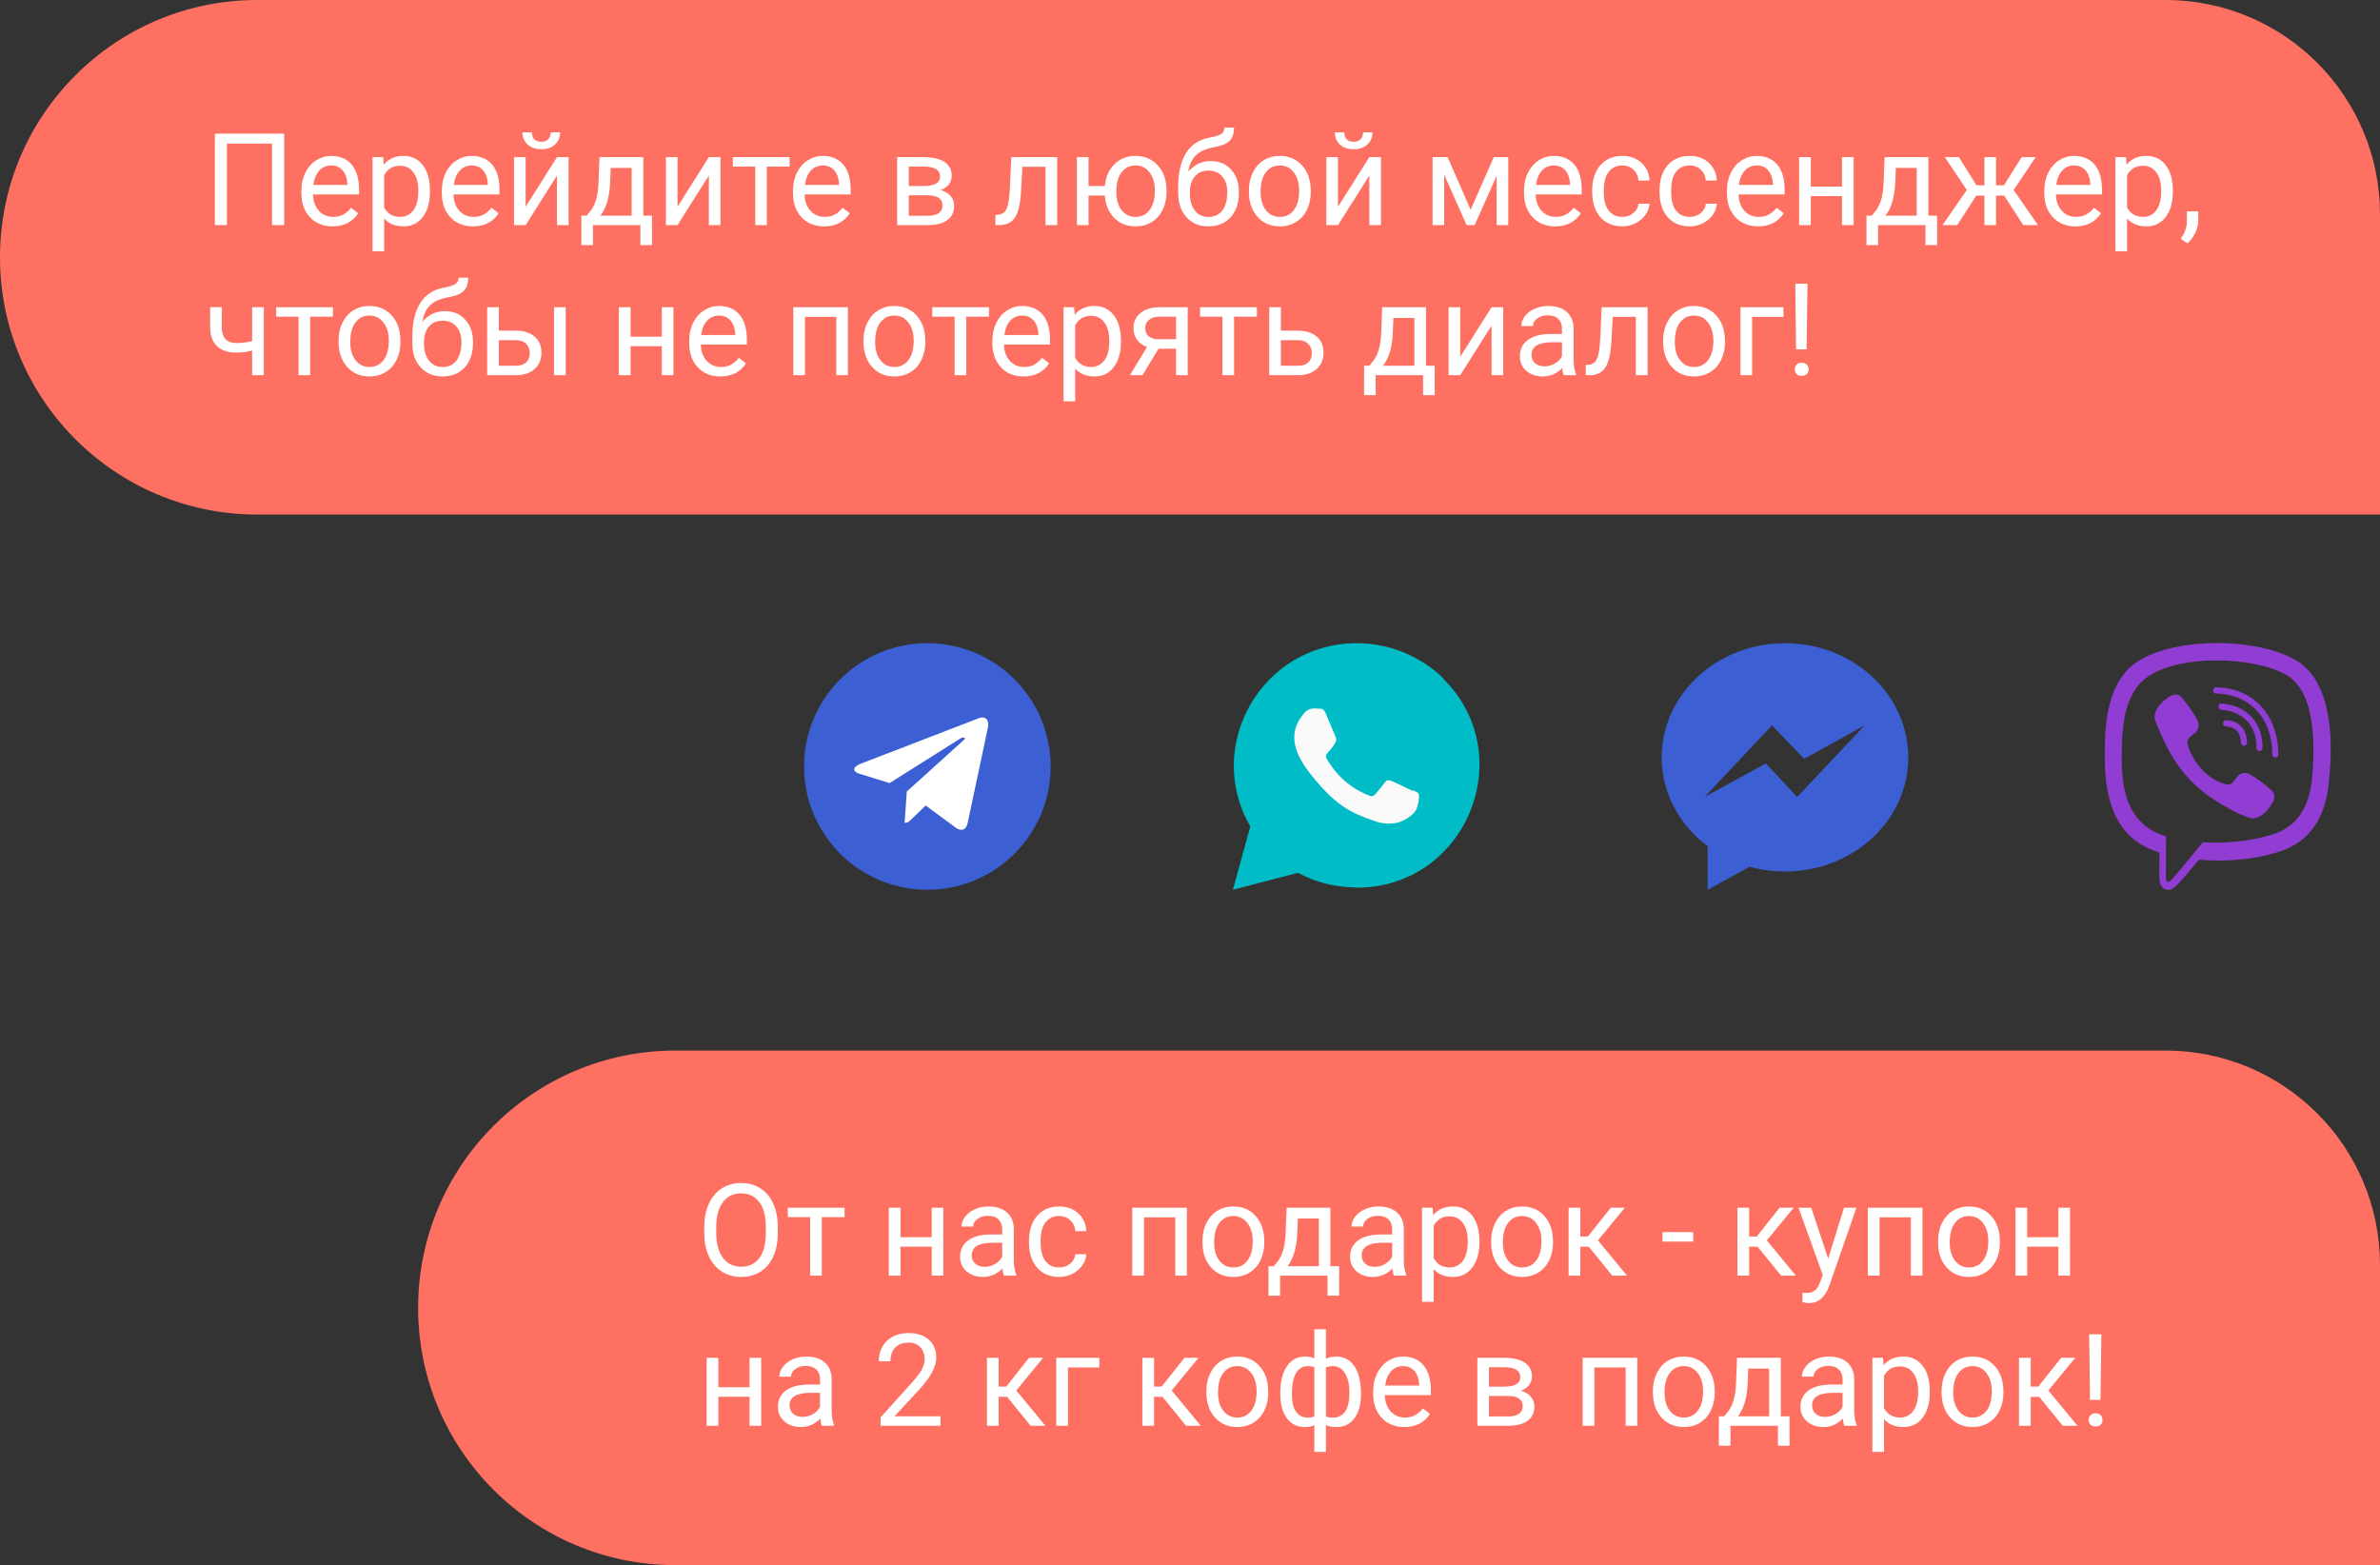 <?xml version="1.0" encoding="UTF-8"?> <svg xmlns="http://www.w3.org/2000/svg" width="222" height="146" viewBox="0 0 222 146" fill="none"><rect x="0" y="0" width="222" height="146" fill="#333333" stroke="none"/> <path d="M0 24C0 10.745 10.745 0 24 0H202C213.046 0 222 8.954 222 20V48H24C10.745 48 0 37.255 0 24Z" fill="#FE7062"></path> <path d="M26.506 21H25.375V13.395H21.168V21H20.043V12.469H26.506V21ZM31.018 21.117C30.158 21.117 29.459 20.836 28.92 20.273C28.381 19.707 28.111 18.951 28.111 18.006V17.807C28.111 17.178 28.23 16.617 28.469 16.125C28.711 15.629 29.047 15.242 29.477 14.965C29.91 14.684 30.379 14.543 30.883 14.543C31.707 14.543 32.348 14.815 32.805 15.357C33.262 15.9 33.49 16.678 33.49 17.689V18.141H29.195C29.211 18.766 29.393 19.271 29.74 19.658C30.092 20.041 30.537 20.232 31.076 20.232C31.459 20.232 31.783 20.154 32.049 19.998C32.315 19.842 32.547 19.635 32.746 19.377L33.408 19.893C32.877 20.709 32.08 21.117 31.018 21.117ZM30.883 15.434C30.445 15.434 30.078 15.594 29.781 15.914C29.484 16.23 29.301 16.676 29.23 17.25H32.406V17.168C32.375 16.617 32.227 16.191 31.961 15.891C31.695 15.586 31.336 15.434 30.883 15.434ZM40.105 17.9C40.105 18.865 39.885 19.643 39.443 20.232C39.002 20.822 38.404 21.117 37.65 21.117C36.881 21.117 36.275 20.873 35.834 20.385V23.438H34.75V14.66H35.74L35.793 15.363C36.234 14.816 36.848 14.543 37.633 14.543C38.395 14.543 38.996 14.83 39.438 15.404C39.883 15.979 40.105 16.777 40.105 17.801V17.9ZM39.022 17.777C39.022 17.062 38.869 16.498 38.565 16.084C38.26 15.67 37.842 15.463 37.31 15.463C36.654 15.463 36.162 15.754 35.834 16.336V19.365C36.158 19.943 36.654 20.232 37.322 20.232C37.842 20.232 38.254 20.027 38.559 19.617C38.867 19.203 39.022 18.59 39.022 17.777ZM44.119 21.117C43.26 21.117 42.56 20.836 42.022 20.273C41.482 19.707 41.213 18.951 41.213 18.006V17.807C41.213 17.178 41.332 16.617 41.57 16.125C41.812 15.629 42.148 15.242 42.578 14.965C43.012 14.684 43.48 14.543 43.984 14.543C44.809 14.543 45.449 14.815 45.906 15.357C46.363 15.9 46.592 16.678 46.592 17.689V18.141H42.297C42.312 18.766 42.494 19.271 42.842 19.658C43.193 20.041 43.639 20.232 44.178 20.232C44.56 20.232 44.885 20.154 45.15 19.998C45.416 19.842 45.648 19.635 45.848 19.377L46.51 19.893C45.978 20.709 45.182 21.117 44.119 21.117ZM43.984 15.434C43.547 15.434 43.18 15.594 42.883 15.914C42.586 16.23 42.402 16.676 42.332 17.25H45.508V17.168C45.477 16.617 45.328 16.191 45.062 15.891C44.797 15.586 44.438 15.434 43.984 15.434ZM51.953 14.66H53.037V21H51.953V16.377L49.029 21H47.945V14.66H49.029V19.289L51.953 14.66ZM52.246 12.352C52.246 12.824 52.084 13.205 51.76 13.494C51.44 13.779 51.018 13.922 50.494 13.922C49.971 13.922 49.547 13.777 49.223 13.488C48.898 13.199 48.736 12.82 48.736 12.352H49.621C49.621 12.625 49.695 12.84 49.844 12.996C49.992 13.148 50.209 13.225 50.494 13.225C50.768 13.225 50.98 13.148 51.133 12.996C51.289 12.844 51.367 12.629 51.367 12.352H52.246ZM54.725 20.115L55.1 19.652C55.522 19.105 55.762 18.285 55.82 17.191L55.92 14.66H60.004V20.115H60.818V22.863H59.734V21H55.31V22.863H54.227L54.232 20.115H54.725ZM56.008 20.115H58.92V15.662H56.969L56.904 17.174C56.838 18.436 56.539 19.416 56.008 20.115ZM66.121 14.66H67.205V21H66.121V16.377L63.197 21H62.113V14.66H63.197V19.289L66.121 14.66ZM73.656 15.539H71.529V21H70.445V15.539H68.359V14.66H73.656V15.539ZM76.873 21.117C76.014 21.117 75.314 20.836 74.775 20.273C74.236 19.707 73.967 18.951 73.967 18.006V17.807C73.967 17.178 74.086 16.617 74.324 16.125C74.566 15.629 74.902 15.242 75.332 14.965C75.766 14.684 76.234 14.543 76.738 14.543C77.562 14.543 78.203 14.815 78.66 15.357C79.117 15.9 79.346 16.678 79.346 17.689V18.141H75.051C75.066 18.766 75.248 19.271 75.596 19.658C75.947 20.041 76.393 20.232 76.932 20.232C77.314 20.232 77.639 20.154 77.904 19.998C78.17 19.842 78.402 19.635 78.602 19.377L79.264 19.893C78.732 20.709 77.936 21.117 76.873 21.117ZM76.738 15.434C76.301 15.434 75.934 15.594 75.637 15.914C75.34 16.23 75.156 16.676 75.086 17.25H78.262V17.168C78.231 16.617 78.082 16.191 77.816 15.891C77.551 15.586 77.191 15.434 76.738 15.434ZM83.682 21V14.66H86.154C86.998 14.66 87.644 14.809 88.094 15.105C88.547 15.398 88.773 15.83 88.773 16.4C88.773 16.693 88.686 16.959 88.51 17.197C88.334 17.432 88.074 17.611 87.731 17.736C88.113 17.826 88.42 18.002 88.65 18.264C88.885 18.525 89.002 18.838 89.002 19.201C89.002 19.783 88.787 20.229 88.357 20.537C87.932 20.846 87.328 21 86.547 21H83.682ZM84.766 18.217V20.127H86.559C87.012 20.127 87.35 20.043 87.572 19.875C87.799 19.707 87.912 19.471 87.912 19.166C87.912 18.533 87.447 18.217 86.518 18.217H84.766ZM84.766 17.35H86.166C87.182 17.35 87.689 17.053 87.689 16.459C87.689 15.865 87.209 15.559 86.248 15.539H84.766V17.35ZM98.611 14.66V21H97.522V15.557H95.365L95.236 17.93C95.166 19.02 94.982 19.799 94.686 20.268C94.393 20.736 93.926 20.98 93.285 21H92.852V20.045L93.162 20.021C93.514 19.982 93.766 19.779 93.918 19.412C94.07 19.045 94.168 18.365 94.211 17.373L94.328 14.66H98.611ZM101.535 17.35H103.059C103.141 16.506 103.439 15.828 103.955 15.316C104.475 14.801 105.129 14.543 105.918 14.543C106.746 14.543 107.424 14.822 107.951 15.381C108.479 15.94 108.764 16.666 108.807 17.561L108.812 17.9C108.812 18.518 108.691 19.074 108.449 19.57C108.207 20.066 107.867 20.449 107.43 20.719C106.992 20.984 106.492 21.117 105.93 21.117C105.113 21.117 104.445 20.852 103.926 20.32C103.406 19.785 103.115 19.092 103.053 18.24H101.535V21H100.451V14.66H101.535V17.35ZM104.125 17.9C104.125 18.604 104.287 19.168 104.611 19.594C104.939 20.02 105.379 20.232 105.93 20.232C106.48 20.232 106.916 20.016 107.236 19.582C107.561 19.148 107.723 18.545 107.723 17.771C107.723 17.08 107.559 16.518 107.23 16.084C106.902 15.65 106.465 15.434 105.918 15.434C105.379 15.434 104.945 15.646 104.617 16.072C104.289 16.498 104.125 17.107 104.125 17.9ZM112.932 15.023C113.729 15.023 114.365 15.291 114.842 15.826C115.322 16.357 115.562 17.059 115.562 17.93V18.029C115.562 18.627 115.447 19.162 115.217 19.635C114.986 20.104 114.654 20.469 114.221 20.73C113.791 20.988 113.295 21.117 112.732 21.117C111.881 21.117 111.195 20.834 110.676 20.268C110.156 19.697 109.896 18.934 109.896 17.977V17.449C109.896 16.117 110.143 15.059 110.635 14.273C111.131 13.488 111.861 13.01 112.826 12.838C113.373 12.74 113.742 12.621 113.934 12.48C114.125 12.34 114.221 12.146 114.221 11.9H115.111C115.111 12.389 115 12.77 114.777 13.043C114.559 13.316 114.207 13.51 113.723 13.623L112.914 13.805C112.27 13.957 111.785 14.215 111.461 14.578C111.141 14.938 110.932 15.418 110.834 16.02C111.408 15.355 112.107 15.023 112.932 15.023ZM112.721 15.914C112.189 15.914 111.768 16.094 111.455 16.453C111.143 16.809 110.986 17.303 110.986 17.936V18.029C110.986 18.709 111.143 19.248 111.455 19.646C111.771 20.041 112.197 20.238 112.732 20.238C113.271 20.238 113.697 20.039 114.01 19.641C114.322 19.242 114.479 18.66 114.479 17.895C114.479 17.297 114.32 16.818 114.004 16.459C113.691 16.096 113.264 15.914 112.721 15.914ZM116.494 17.771C116.494 17.15 116.615 16.592 116.857 16.096C117.104 15.6 117.443 15.217 117.877 14.947C118.314 14.678 118.812 14.543 119.371 14.543C120.234 14.543 120.932 14.842 121.463 15.44C121.998 16.037 122.266 16.832 122.266 17.824V17.9C122.266 18.518 122.146 19.072 121.908 19.564C121.674 20.053 121.336 20.434 120.895 20.707C120.457 20.98 119.953 21.117 119.383 21.117C118.523 21.117 117.826 20.818 117.291 20.221C116.76 19.623 116.494 18.832 116.494 17.848V17.771ZM117.584 17.9C117.584 18.604 117.746 19.168 118.07 19.594C118.398 20.02 118.836 20.232 119.383 20.232C119.934 20.232 120.371 20.018 120.695 19.588C121.02 19.154 121.182 18.549 121.182 17.771C121.182 17.076 121.016 16.514 120.684 16.084C120.355 15.65 119.918 15.434 119.371 15.434C118.836 15.434 118.404 15.646 118.076 16.072C117.748 16.498 117.584 17.107 117.584 17.9ZM127.727 14.66H128.811V21H127.727V16.377L124.803 21H123.719V14.66H124.803V19.289L127.727 14.66ZM128.02 12.352C128.02 12.824 127.857 13.205 127.533 13.494C127.213 13.779 126.791 13.922 126.268 13.922C125.744 13.922 125.32 13.777 124.996 13.488C124.672 13.199 124.51 12.82 124.51 12.352H125.395C125.395 12.625 125.469 12.84 125.617 12.996C125.766 13.148 125.982 13.225 126.268 13.225C126.541 13.225 126.754 13.148 126.906 12.996C127.062 12.844 127.141 12.629 127.141 12.352H128.02ZM137.178 19.564L139.334 14.66H140.688V21H139.604V16.389L137.553 21H136.803L134.711 16.289V21H133.627V14.66H135.033L137.178 19.564ZM145.064 21.117C144.205 21.117 143.506 20.836 142.967 20.273C142.428 19.707 142.158 18.951 142.158 18.006V17.807C142.158 17.178 142.277 16.617 142.516 16.125C142.758 15.629 143.094 15.242 143.523 14.965C143.957 14.684 144.426 14.543 144.93 14.543C145.754 14.543 146.395 14.815 146.852 15.357C147.309 15.9 147.537 16.678 147.537 17.689V18.141H143.242C143.258 18.766 143.439 19.271 143.787 19.658C144.139 20.041 144.584 20.232 145.123 20.232C145.506 20.232 145.83 20.154 146.096 19.998C146.361 19.842 146.594 19.635 146.793 19.377L147.455 19.893C146.924 20.709 146.127 21.117 145.064 21.117ZM144.93 15.434C144.492 15.434 144.125 15.594 143.828 15.914C143.531 16.23 143.348 16.676 143.277 17.25H146.453V17.168C146.422 16.617 146.273 16.191 146.008 15.891C145.742 15.586 145.383 15.434 144.93 15.434ZM151.34 20.232C151.727 20.232 152.064 20.115 152.354 19.881C152.643 19.646 152.803 19.354 152.834 19.002H153.859C153.84 19.365 153.715 19.711 153.484 20.039C153.254 20.367 152.945 20.629 152.559 20.824C152.176 21.02 151.77 21.117 151.34 21.117C150.477 21.117 149.789 20.83 149.277 20.256C148.77 19.678 148.516 18.889 148.516 17.889V17.707C148.516 17.09 148.629 16.541 148.855 16.061C149.082 15.58 149.406 15.207 149.828 14.941C150.254 14.676 150.756 14.543 151.334 14.543C152.045 14.543 152.635 14.756 153.104 15.182C153.576 15.607 153.828 16.16 153.859 16.84H152.834C152.803 16.43 152.646 16.094 152.365 15.832C152.088 15.566 151.744 15.434 151.334 15.434C150.783 15.434 150.355 15.633 150.051 16.031C149.75 16.426 149.6 16.998 149.6 17.748V17.953C149.6 18.684 149.75 19.246 150.051 19.641C150.352 20.035 150.781 20.232 151.34 20.232ZM157.621 20.232C158.008 20.232 158.346 20.115 158.635 19.881C158.924 19.646 159.084 19.354 159.115 19.002H160.141C160.121 19.365 159.996 19.711 159.766 20.039C159.535 20.367 159.227 20.629 158.84 20.824C158.457 21.02 158.051 21.117 157.621 21.117C156.758 21.117 156.07 20.83 155.559 20.256C155.051 19.678 154.797 18.889 154.797 17.889V17.707C154.797 17.09 154.91 16.541 155.137 16.061C155.363 15.58 155.688 15.207 156.109 14.941C156.535 14.676 157.037 14.543 157.615 14.543C158.326 14.543 158.916 14.756 159.385 15.182C159.857 15.607 160.109 16.16 160.141 16.84H159.115C159.084 16.43 158.928 16.094 158.646 15.832C158.369 15.566 158.025 15.434 157.615 15.434C157.064 15.434 156.637 15.633 156.332 16.031C156.031 16.426 155.881 16.998 155.881 17.748V17.953C155.881 18.684 156.031 19.246 156.332 19.641C156.633 20.035 157.062 20.232 157.621 20.232ZM163.99 21.117C163.131 21.117 162.432 20.836 161.893 20.273C161.354 19.707 161.084 18.951 161.084 18.006V17.807C161.084 17.178 161.203 16.617 161.441 16.125C161.684 15.629 162.02 15.242 162.449 14.965C162.883 14.684 163.352 14.543 163.855 14.543C164.68 14.543 165.32 14.815 165.777 15.357C166.234 15.9 166.463 16.678 166.463 17.689V18.141H162.168C162.184 18.766 162.365 19.271 162.713 19.658C163.064 20.041 163.51 20.232 164.049 20.232C164.432 20.232 164.756 20.154 165.021 19.998C165.287 19.842 165.52 19.635 165.719 19.377L166.381 19.893C165.85 20.709 165.053 21.117 163.99 21.117ZM163.855 15.434C163.418 15.434 163.051 15.594 162.754 15.914C162.457 16.23 162.273 16.676 162.203 17.25H165.379V17.168C165.348 16.617 165.199 16.191 164.934 15.891C164.668 15.586 164.309 15.434 163.855 15.434ZM172.902 21H171.818V18.293H168.906V21H167.816V14.66H168.906V17.408H171.818V14.66H172.902V21ZM174.596 20.115L174.971 19.652C175.393 19.105 175.633 18.285 175.691 17.191L175.791 14.66H179.875V20.115H180.689V22.863H179.605V21H175.182V22.863H174.098L174.104 20.115H174.596ZM175.879 20.115H178.791V15.662H176.84L176.775 17.174C176.709 18.436 176.41 19.416 175.879 20.115ZM186.947 18.246H186.186V21H185.102V18.246H184.34L182.564 21H181.193L183.461 17.719L181.41 14.66H182.723L184.357 17.285H185.102V14.66H186.186V17.285H186.924L188.57 14.66H189.883L187.826 17.725L190.094 21H188.723L186.947 18.246ZM193.592 21.117C192.732 21.117 192.033 20.836 191.494 20.273C190.955 19.707 190.686 18.951 190.686 18.006V17.807C190.686 17.178 190.805 16.617 191.043 16.125C191.285 15.629 191.621 15.242 192.051 14.965C192.484 14.684 192.953 14.543 193.457 14.543C194.281 14.543 194.922 14.815 195.379 15.357C195.836 15.9 196.064 16.678 196.064 17.689V18.141H191.77C191.785 18.766 191.967 19.271 192.314 19.658C192.666 20.041 193.111 20.232 193.65 20.232C194.033 20.232 194.357 20.154 194.623 19.998C194.889 19.842 195.121 19.635 195.32 19.377L195.982 19.893C195.451 20.709 194.654 21.117 193.592 21.117ZM193.457 15.434C193.02 15.434 192.652 15.594 192.355 15.914C192.059 16.23 191.875 16.676 191.805 17.25H194.98V17.168C194.949 16.617 194.801 16.191 194.535 15.891C194.27 15.586 193.91 15.434 193.457 15.434ZM202.68 17.9C202.68 18.865 202.459 19.643 202.018 20.232C201.576 20.822 200.979 21.117 200.225 21.117C199.455 21.117 198.85 20.873 198.408 20.385V23.438H197.324V14.66H198.314L198.367 15.363C198.809 14.816 199.422 14.543 200.207 14.543C200.969 14.543 201.57 14.83 202.012 15.404C202.457 15.979 202.68 16.777 202.68 17.801V17.9ZM201.596 17.777C201.596 17.062 201.443 16.498 201.139 16.084C200.834 15.67 200.416 15.463 199.885 15.463C199.229 15.463 198.736 15.754 198.408 16.336V19.365C198.732 19.943 199.229 20.232 199.896 20.232C200.416 20.232 200.828 20.027 201.133 19.617C201.441 19.203 201.596 18.59 201.596 17.777ZM204.027 22.699L203.412 22.277C203.779 21.766 203.971 21.238 203.986 20.695V19.717H205.047V20.566C205.047 20.961 204.949 21.355 204.754 21.75C204.562 22.145 204.32 22.461 204.027 22.699ZM24.607 35H23.518V32.703C23.041 32.828 22.553 32.891 22.053 32.891C21.26 32.891 20.654 32.688 20.236 32.281C19.822 31.875 19.611 31.297 19.604 30.547V28.654H20.688V30.582C20.707 31.527 21.162 32 22.053 32C22.553 32 23.041 31.938 23.518 31.812V28.66H24.607V35ZM31.059 29.539H28.932V35H27.848V29.539H25.762V28.66H31.059V29.539ZM31.58 31.771C31.58 31.15 31.701 30.592 31.943 30.096C32.19 29.6 32.529 29.217 32.963 28.947C33.4 28.678 33.898 28.543 34.457 28.543C35.32 28.543 36.018 28.842 36.549 29.439C37.084 30.037 37.352 30.832 37.352 31.824V31.9C37.352 32.518 37.232 33.072 36.994 33.565C36.76 34.053 36.422 34.434 35.98 34.707C35.543 34.98 35.039 35.117 34.469 35.117C33.609 35.117 32.912 34.818 32.377 34.221C31.846 33.623 31.58 32.832 31.58 31.848V31.771ZM32.67 31.9C32.67 32.603 32.832 33.168 33.156 33.594C33.484 34.02 33.922 34.232 34.469 34.232C35.02 34.232 35.457 34.018 35.781 33.588C36.105 33.154 36.268 32.549 36.268 31.771C36.268 31.076 36.102 30.514 35.77 30.084C35.441 29.65 35.004 29.434 34.457 29.434C33.922 29.434 33.49 29.646 33.162 30.072C32.834 30.498 32.67 31.107 32.67 31.9ZM41.494 29.023C42.291 29.023 42.928 29.291 43.404 29.826C43.885 30.357 44.125 31.059 44.125 31.93V32.029C44.125 32.627 44.01 33.162 43.779 33.635C43.549 34.103 43.217 34.469 42.783 34.73C42.353 34.988 41.857 35.117 41.295 35.117C40.443 35.117 39.758 34.834 39.238 34.268C38.719 33.697 38.459 32.934 38.459 31.977V31.449C38.459 30.117 38.705 29.059 39.197 28.273C39.693 27.488 40.424 27.01 41.389 26.838C41.935 26.74 42.305 26.621 42.496 26.48C42.688 26.34 42.783 26.146 42.783 25.9H43.674C43.674 26.389 43.562 26.77 43.34 27.043C43.121 27.316 42.77 27.51 42.285 27.623L41.477 27.805C40.832 27.957 40.348 28.215 40.023 28.578C39.703 28.938 39.494 29.418 39.397 30.02C39.971 29.355 40.67 29.023 41.494 29.023ZM41.283 29.914C40.752 29.914 40.33 30.094 40.018 30.453C39.705 30.809 39.549 31.303 39.549 31.936V32.029C39.549 32.709 39.705 33.248 40.018 33.647C40.334 34.041 40.76 34.238 41.295 34.238C41.834 34.238 42.26 34.039 42.572 33.641C42.885 33.242 43.041 32.66 43.041 31.895C43.041 31.297 42.883 30.818 42.566 30.459C42.254 30.096 41.826 29.914 41.283 29.914ZM46.527 30.846H48.174C48.893 30.854 49.461 31.041 49.879 31.408C50.297 31.775 50.506 32.273 50.506 32.902C50.506 33.535 50.291 34.043 49.861 34.426C49.432 34.809 48.853 35 48.127 35H45.443V28.66H46.527V30.846ZM52.768 35H51.678V28.66H52.768V35ZM46.527 31.73V34.115H48.139C48.545 34.115 48.859 34.012 49.082 33.805C49.305 33.594 49.416 33.307 49.416 32.943C49.416 32.592 49.307 32.305 49.088 32.082C48.873 31.855 48.57 31.738 48.18 31.73H46.527ZM62.816 35H61.732V32.293H58.82V35H57.73V28.66H58.82V31.408H61.732V28.66H62.816V35ZM67.193 35.117C66.334 35.117 65.635 34.836 65.096 34.273C64.557 33.707 64.287 32.951 64.287 32.006V31.807C64.287 31.178 64.406 30.617 64.644 30.125C64.887 29.629 65.223 29.242 65.652 28.965C66.086 28.684 66.555 28.543 67.059 28.543C67.883 28.543 68.523 28.814 68.981 29.357C69.438 29.9 69.666 30.678 69.666 31.689V32.141H65.371C65.387 32.766 65.568 33.272 65.916 33.658C66.268 34.041 66.713 34.232 67.252 34.232C67.635 34.232 67.959 34.154 68.225 33.998C68.49 33.842 68.723 33.635 68.922 33.377L69.584 33.893C69.053 34.709 68.256 35.117 67.193 35.117ZM67.059 29.434C66.621 29.434 66.254 29.594 65.957 29.914C65.66 30.23 65.477 30.676 65.406 31.25H68.582V31.168C68.551 30.617 68.402 30.191 68.137 29.891C67.871 29.586 67.512 29.434 67.059 29.434ZM79.088 35H78.004V29.557H75.086V35H73.996V28.66H79.088V35ZM80.541 31.771C80.541 31.15 80.662 30.592 80.904 30.096C81.15 29.6 81.49 29.217 81.924 28.947C82.361 28.678 82.859 28.543 83.418 28.543C84.281 28.543 84.978 28.842 85.51 29.439C86.045 30.037 86.312 30.832 86.312 31.824V31.9C86.312 32.518 86.193 33.072 85.955 33.565C85.721 34.053 85.383 34.434 84.941 34.707C84.504 34.98 84 35.117 83.43 35.117C82.57 35.117 81.873 34.818 81.338 34.221C80.807 33.623 80.541 32.832 80.541 31.848V31.771ZM81.631 31.9C81.631 32.603 81.793 33.168 82.117 33.594C82.445 34.02 82.883 34.232 83.43 34.232C83.981 34.232 84.418 34.018 84.742 33.588C85.066 33.154 85.228 32.549 85.228 31.771C85.228 31.076 85.062 30.514 84.731 30.084C84.402 29.65 83.965 29.434 83.418 29.434C82.883 29.434 82.451 29.646 82.123 30.072C81.795 30.498 81.631 31.107 81.631 31.9ZM92.254 29.539H90.127V35H89.043V29.539H86.957V28.66H92.254V29.539ZM95.471 35.117C94.611 35.117 93.912 34.836 93.373 34.273C92.834 33.707 92.564 32.951 92.564 32.006V31.807C92.564 31.178 92.684 30.617 92.922 30.125C93.164 29.629 93.5 29.242 93.93 28.965C94.363 28.684 94.832 28.543 95.336 28.543C96.16 28.543 96.801 28.814 97.258 29.357C97.715 29.9 97.943 30.678 97.943 31.689V32.141H93.648C93.664 32.766 93.846 33.272 94.193 33.658C94.545 34.041 94.99 34.232 95.529 34.232C95.912 34.232 96.236 34.154 96.502 33.998C96.768 33.842 97 33.635 97.199 33.377L97.861 33.893C97.33 34.709 96.533 35.117 95.471 35.117ZM95.336 29.434C94.898 29.434 94.531 29.594 94.234 29.914C93.938 30.23 93.754 30.676 93.684 31.25H96.859V31.168C96.828 30.617 96.68 30.191 96.414 29.891C96.148 29.586 95.789 29.434 95.336 29.434ZM104.559 31.9C104.559 32.865 104.338 33.643 103.896 34.232C103.455 34.822 102.857 35.117 102.104 35.117C101.334 35.117 100.729 34.873 100.287 34.385V37.438H99.203V28.66H100.193L100.246 29.363C100.688 28.816 101.301 28.543 102.086 28.543C102.848 28.543 103.449 28.83 103.891 29.404C104.336 29.979 104.559 30.777 104.559 31.801V31.9ZM103.475 31.777C103.475 31.062 103.322 30.498 103.018 30.084C102.713 29.67 102.295 29.463 101.764 29.463C101.107 29.463 100.615 29.754 100.287 30.336V33.365C100.611 33.943 101.107 34.232 101.775 34.232C102.295 34.232 102.707 34.027 103.012 33.617C103.32 33.203 103.475 32.59 103.475 31.777ZM110.787 28.66V35H109.697V32.533H108.062L106.568 35H105.396L106.99 32.369C106.584 32.221 106.271 31.992 106.053 31.684C105.838 31.371 105.73 31.008 105.73 30.594C105.73 30.016 105.947 29.551 106.381 29.199C106.814 28.844 107.395 28.664 108.121 28.66H110.787ZM106.82 30.605C106.82 30.914 106.926 31.164 107.137 31.355C107.348 31.543 107.627 31.639 107.975 31.643H109.697V29.539H108.139C107.736 29.539 107.416 29.639 107.178 29.838C106.939 30.033 106.82 30.289 106.82 30.605ZM117.238 29.539H115.111V35H114.027V29.539H111.941V28.66H117.238V29.539ZM119.477 30.846H121.123C121.842 30.854 122.41 31.041 122.828 31.408C123.246 31.775 123.455 32.273 123.455 32.902C123.455 33.535 123.24 34.043 122.811 34.426C122.381 34.809 121.803 35 121.076 35H118.393V28.66H119.477V30.846ZM119.477 31.73V34.115H121.088C121.494 34.115 121.809 34.012 122.031 33.805C122.254 33.594 122.365 33.307 122.365 32.943C122.365 32.592 122.256 32.305 122.037 32.082C121.822 31.855 121.52 31.738 121.129 31.73H119.477ZM127.732 34.115L128.107 33.652C128.529 33.105 128.77 32.285 128.828 31.191L128.928 28.66H133.012V34.115H133.826V36.863H132.742V35H128.318V36.863H127.234L127.24 34.115H127.732ZM129.016 34.115H131.928V29.662H129.977L129.912 31.174C129.846 32.435 129.547 33.416 129.016 34.115ZM139.129 28.66H140.213V35H139.129V30.377L136.205 35H135.121V28.66H136.205V33.289L139.129 28.66ZM145.867 35C145.805 34.875 145.754 34.652 145.715 34.332C145.211 34.855 144.609 35.117 143.91 35.117C143.285 35.117 142.771 34.941 142.369 34.59C141.971 34.234 141.771 33.785 141.771 33.242C141.771 32.582 142.021 32.07 142.521 31.707C143.025 31.34 143.732 31.156 144.643 31.156H145.697V30.658C145.697 30.279 145.584 29.979 145.357 29.756C145.131 29.529 144.797 29.416 144.355 29.416C143.969 29.416 143.645 29.514 143.383 29.709C143.121 29.904 142.99 30.141 142.99 30.418H141.9C141.9 30.102 142.012 29.797 142.234 29.504C142.461 29.207 142.766 28.973 143.148 28.801C143.535 28.629 143.959 28.543 144.42 28.543C145.15 28.543 145.723 28.727 146.137 29.094C146.551 29.457 146.766 29.959 146.781 30.6V33.518C146.781 34.1 146.855 34.562 147.004 34.906V35H145.867ZM144.068 34.174C144.408 34.174 144.73 34.086 145.035 33.91C145.34 33.734 145.561 33.506 145.697 33.225V31.924H144.848C143.52 31.924 142.855 32.312 142.855 33.09C142.855 33.43 142.969 33.695 143.195 33.887C143.422 34.078 143.713 34.174 144.068 34.174ZM153.678 28.66V35H152.588V29.557H150.432L150.303 31.93C150.232 33.02 150.049 33.799 149.752 34.268C149.459 34.736 148.992 34.98 148.352 35H147.918V34.045L148.229 34.022C148.58 33.982 148.832 33.779 148.984 33.412C149.137 33.045 149.234 32.365 149.277 31.373L149.395 28.66H153.678ZM155.131 31.771C155.131 31.15 155.252 30.592 155.494 30.096C155.74 29.6 156.08 29.217 156.514 28.947C156.951 28.678 157.449 28.543 158.008 28.543C158.871 28.543 159.568 28.842 160.1 29.439C160.635 30.037 160.902 30.832 160.902 31.824V31.9C160.902 32.518 160.783 33.072 160.545 33.565C160.311 34.053 159.973 34.434 159.531 34.707C159.094 34.98 158.59 35.117 158.02 35.117C157.16 35.117 156.463 34.818 155.928 34.221C155.396 33.623 155.131 32.832 155.131 31.848V31.771ZM156.221 31.9C156.221 32.603 156.383 33.168 156.707 33.594C157.035 34.02 157.473 34.232 158.02 34.232C158.57 34.232 159.008 34.018 159.332 33.588C159.656 33.154 159.818 32.549 159.818 31.771C159.818 31.076 159.652 30.514 159.32 30.084C158.992 29.65 158.555 29.434 158.008 29.434C157.473 29.434 157.041 29.646 156.713 30.072C156.385 30.498 156.221 31.107 156.221 31.9ZM166.357 29.557H163.434V35H162.344V28.66H166.357V29.557ZM168.514 32.592H167.535L167.459 26.469H168.596L168.514 32.592ZM167.418 34.455C167.418 34.279 167.471 34.133 167.576 34.016C167.686 33.895 167.846 33.834 168.057 33.834C168.268 33.834 168.428 33.895 168.537 34.016C168.646 34.133 168.701 34.279 168.701 34.455C168.701 34.631 168.646 34.777 168.537 34.895C168.428 35.008 168.268 35.065 168.057 35.065C167.846 35.065 167.686 35.008 167.576 34.895C167.471 34.777 167.418 34.631 167.418 34.455Z" fill="white"></path> <a href="https://yourcompany.ru/pay/37648"> <rect fill="black" fill-opacity="0" y="-0.031" width="8.561" height="14.062"></rect> </a> <path d="M39 122C39 108.745 49.745 98 63 98H202C213.046 98 222 106.954 222 118V146H63C49.745 146 39 135.255 39 122Z" fill="#FE7062"></path> <path d="M72.553 115.01C72.553 115.846 72.412 116.576 72.131 117.201C71.85 117.822 71.451 118.297 70.936 118.625C70.42 118.953 69.818 119.117 69.131 119.117C68.459 119.117 67.863 118.953 67.344 118.625C66.824 118.293 66.42 117.822 66.131 117.213C65.846 116.6 65.699 115.891 65.691 115.086V114.471C65.691 113.65 65.834 112.926 66.119 112.297C66.404 111.668 66.807 111.188 67.326 110.855C67.85 110.52 68.447 110.352 69.119 110.352C69.803 110.352 70.404 110.518 70.924 110.85C71.447 111.178 71.85 111.656 72.131 112.285C72.412 112.91 72.553 113.639 72.553 114.471V115.01ZM71.434 114.459C71.434 113.447 71.231 112.672 70.824 112.133C70.418 111.59 69.85 111.318 69.119 111.318C68.408 111.318 67.848 111.59 67.438 112.133C67.031 112.672 66.822 113.422 66.811 114.383V115.01C66.811 115.99 67.016 116.762 67.426 117.324C67.84 117.883 68.408 118.162 69.131 118.162C69.857 118.162 70.42 117.898 70.818 117.371C71.217 116.84 71.422 116.08 71.434 115.092V114.459ZM78.781 113.539H76.654V119H75.57V113.539H73.484V112.66H78.781V113.539ZM87.992 119H86.908V116.293H83.996V119H82.906V112.66H83.996V115.408H86.908V112.66H87.992V119ZM93.652 119C93.59 118.875 93.539 118.652 93.5 118.332C92.996 118.855 92.394 119.117 91.695 119.117C91.07 119.117 90.557 118.941 90.154 118.59C89.756 118.234 89.557 117.785 89.557 117.242C89.557 116.582 89.807 116.07 90.307 115.707C90.811 115.34 91.518 115.156 92.428 115.156H93.482V114.658C93.482 114.279 93.369 113.979 93.143 113.756C92.916 113.529 92.582 113.416 92.141 113.416C91.754 113.416 91.43 113.514 91.168 113.709C90.906 113.904 90.775 114.141 90.775 114.418H89.686C89.686 114.102 89.797 113.797 90.019 113.504C90.246 113.207 90.551 112.973 90.934 112.801C91.32 112.629 91.744 112.543 92.205 112.543C92.936 112.543 93.508 112.727 93.922 113.094C94.336 113.457 94.551 113.959 94.566 114.6V117.518C94.566 118.1 94.641 118.562 94.789 118.906V119H93.652ZM91.853 118.174C92.193 118.174 92.516 118.086 92.82 117.91C93.125 117.734 93.346 117.506 93.482 117.225V115.924H92.633C91.305 115.924 90.641 116.312 90.641 117.09C90.641 117.43 90.754 117.695 90.981 117.887C91.207 118.078 91.498 118.174 91.853 118.174ZM98.809 118.232C99.195 118.232 99.533 118.115 99.822 117.881C100.111 117.646 100.271 117.354 100.303 117.002H101.328C101.309 117.365 101.184 117.711 100.953 118.039C100.723 118.367 100.414 118.629 100.027 118.824C99.644 119.02 99.238 119.117 98.809 119.117C97.945 119.117 97.258 118.83 96.746 118.256C96.238 117.678 95.984 116.889 95.984 115.889V115.707C95.984 115.09 96.098 114.541 96.324 114.061C96.551 113.58 96.875 113.207 97.297 112.941C97.723 112.676 98.225 112.543 98.803 112.543C99.514 112.543 100.104 112.756 100.572 113.182C101.045 113.607 101.297 114.16 101.328 114.84H100.303C100.271 114.43 100.115 114.094 99.834 113.832C99.557 113.566 99.213 113.434 98.803 113.434C98.252 113.434 97.824 113.633 97.519 114.031C97.219 114.426 97.068 114.998 97.068 115.748V115.953C97.068 116.684 97.219 117.246 97.519 117.641C97.82 118.035 98.25 118.232 98.809 118.232ZM110.709 119H109.625V113.557H106.707V119H105.617V112.66H110.709V119ZM112.162 115.771C112.162 115.15 112.283 114.592 112.525 114.096C112.771 113.6 113.111 113.217 113.545 112.947C113.982 112.678 114.48 112.543 115.039 112.543C115.902 112.543 116.6 112.842 117.131 113.439C117.666 114.037 117.934 114.832 117.934 115.824V115.9C117.934 116.518 117.814 117.072 117.576 117.564C117.342 118.053 117.004 118.434 116.562 118.707C116.125 118.98 115.621 119.117 115.051 119.117C114.191 119.117 113.494 118.818 112.959 118.221C112.428 117.623 112.162 116.832 112.162 115.848V115.771ZM113.252 115.9C113.252 116.604 113.414 117.168 113.738 117.594C114.066 118.02 114.504 118.232 115.051 118.232C115.602 118.232 116.039 118.018 116.363 117.588C116.688 117.154 116.85 116.549 116.85 115.771C116.85 115.076 116.684 114.514 116.352 114.084C116.023 113.65 115.586 113.434 115.039 113.434C114.504 113.434 114.072 113.646 113.744 114.072C113.416 114.498 113.252 115.107 113.252 115.9ZM118.818 118.115L119.193 117.652C119.615 117.105 119.855 116.285 119.914 115.191L120.014 112.66H124.098V118.115H124.912V120.863H123.828V119H119.404V120.863H118.32L118.326 118.115H118.818ZM120.102 118.115H123.014V113.662H121.062L120.998 115.174C120.932 116.436 120.633 117.416 120.102 118.115ZM130.027 119C129.965 118.875 129.914 118.652 129.875 118.332C129.371 118.855 128.77 119.117 128.07 119.117C127.445 119.117 126.932 118.941 126.529 118.59C126.131 118.234 125.932 117.785 125.932 117.242C125.932 116.582 126.182 116.07 126.682 115.707C127.186 115.34 127.893 115.156 128.803 115.156H129.857V114.658C129.857 114.279 129.744 113.979 129.518 113.756C129.291 113.529 128.957 113.416 128.516 113.416C128.129 113.416 127.805 113.514 127.543 113.709C127.281 113.904 127.15 114.141 127.15 114.418H126.061C126.061 114.102 126.172 113.797 126.395 113.504C126.621 113.207 126.926 112.973 127.309 112.801C127.695 112.629 128.119 112.543 128.58 112.543C129.311 112.543 129.883 112.727 130.297 113.094C130.711 113.457 130.926 113.959 130.941 114.6V117.518C130.941 118.1 131.016 118.562 131.164 118.906V119H130.027ZM128.229 118.174C128.568 118.174 128.891 118.086 129.195 117.91C129.5 117.734 129.721 117.506 129.857 117.225V115.924H129.008C127.68 115.924 127.016 116.312 127.016 117.09C127.016 117.43 127.129 117.695 127.355 117.887C127.582 118.078 127.873 118.174 128.229 118.174ZM137.996 115.9C137.996 116.865 137.775 117.643 137.334 118.232C136.893 118.822 136.295 119.117 135.541 119.117C134.771 119.117 134.166 118.873 133.725 118.385V121.438H132.641V112.66H133.631L133.684 113.363C134.125 112.816 134.738 112.543 135.523 112.543C136.285 112.543 136.887 112.83 137.328 113.404C137.773 113.979 137.996 114.777 137.996 115.801V115.9ZM136.912 115.777C136.912 115.062 136.76 114.498 136.455 114.084C136.15 113.67 135.732 113.463 135.201 113.463C134.545 113.463 134.053 113.754 133.725 114.336V117.365C134.049 117.943 134.545 118.232 135.213 118.232C135.732 118.232 136.145 118.027 136.449 117.617C136.758 117.203 136.912 116.59 136.912 115.777ZM139.092 115.771C139.092 115.15 139.213 114.592 139.455 114.096C139.701 113.6 140.041 113.217 140.475 112.947C140.912 112.678 141.41 112.543 141.969 112.543C142.832 112.543 143.529 112.842 144.061 113.439C144.596 114.037 144.863 114.832 144.863 115.824V115.9C144.863 116.518 144.744 117.072 144.506 117.564C144.271 118.053 143.934 118.434 143.492 118.707C143.055 118.98 142.551 119.117 141.98 119.117C141.121 119.117 140.424 118.818 139.889 118.221C139.357 117.623 139.092 116.832 139.092 115.848V115.771ZM140.182 115.9C140.182 116.604 140.344 117.168 140.668 117.594C140.996 118.02 141.434 118.232 141.98 118.232C142.531 118.232 142.969 118.018 143.293 117.588C143.617 117.154 143.779 116.549 143.779 115.771C143.779 115.076 143.613 114.514 143.281 114.084C142.953 113.65 142.516 113.434 141.969 113.434C141.434 113.434 141.002 113.646 140.674 114.072C140.346 114.498 140.182 115.107 140.182 115.9ZM148.197 116.299H147.406V119H146.316V112.66H147.406V115.344H148.115L150.248 112.66H151.561L149.053 115.707L151.771 119H150.395L148.197 116.299ZM157.936 115.818H155.076V114.934H157.936V115.818ZM163.947 116.299H163.156V119H162.066V112.66H163.156V115.344H163.865L165.998 112.66H167.311L164.803 115.707L167.521 119H166.145L163.947 116.299ZM170.527 117.412L172.004 112.66H173.164L170.615 119.979C170.221 121.033 169.594 121.561 168.734 121.561L168.529 121.543L168.125 121.467V120.588L168.418 120.611C168.785 120.611 169.07 120.537 169.273 120.389C169.48 120.24 169.65 119.969 169.783 119.574L170.023 118.93L167.762 112.66H168.945L170.527 117.412ZM179.322 119H178.238V113.557H175.32V119H174.23V112.66H179.322V119ZM180.775 115.771C180.775 115.15 180.896 114.592 181.139 114.096C181.385 113.6 181.725 113.217 182.158 112.947C182.596 112.678 183.094 112.543 183.652 112.543C184.516 112.543 185.213 112.842 185.744 113.439C186.279 114.037 186.547 114.832 186.547 115.824V115.9C186.547 116.518 186.428 117.072 186.189 117.564C185.955 118.053 185.617 118.434 185.176 118.707C184.738 118.98 184.234 119.117 183.664 119.117C182.805 119.117 182.107 118.818 181.572 118.221C181.041 117.623 180.775 116.832 180.775 115.848V115.771ZM181.865 115.9C181.865 116.604 182.027 117.168 182.352 117.594C182.68 118.02 183.117 118.232 183.664 118.232C184.215 118.232 184.652 118.018 184.977 117.588C185.301 117.154 185.463 116.549 185.463 115.771C185.463 115.076 185.297 114.514 184.965 114.084C184.637 113.65 184.199 113.434 183.652 113.434C183.117 113.434 182.686 113.646 182.357 114.072C182.029 114.498 181.865 115.107 181.865 115.9ZM193.086 119H192.002V116.293H189.09V119H188V112.66H189.09V115.408H192.002V112.66H193.086V119ZM71 133H69.916V130.293H67.004V133H65.914V126.66H67.004V129.408H69.916V126.66H71V133ZM76.66 133C76.598 132.875 76.547 132.652 76.508 132.332C76.004 132.855 75.402 133.117 74.703 133.117C74.078 133.117 73.564 132.941 73.162 132.59C72.764 132.234 72.564 131.785 72.564 131.242C72.564 130.582 72.814 130.07 73.314 129.707C73.818 129.34 74.525 129.156 75.436 129.156H76.49V128.658C76.49 128.279 76.377 127.979 76.15 127.756C75.924 127.529 75.59 127.416 75.148 127.416C74.762 127.416 74.438 127.514 74.176 127.709C73.914 127.904 73.783 128.141 73.783 128.418H72.693C72.693 128.102 72.805 127.797 73.027 127.504C73.254 127.207 73.559 126.973 73.941 126.801C74.328 126.629 74.752 126.543 75.213 126.543C75.943 126.543 76.516 126.727 76.93 127.094C77.344 127.457 77.559 127.959 77.574 128.6V131.518C77.574 132.1 77.648 132.562 77.797 132.906V133H76.66ZM74.861 132.174C75.201 132.174 75.523 132.086 75.828 131.91C76.133 131.734 76.353 131.506 76.49 131.225V129.924H75.641C74.312 129.924 73.648 130.312 73.648 131.09C73.648 131.43 73.762 131.695 73.988 131.887C74.215 132.078 74.506 132.174 74.861 132.174ZM87.728 133H82.139V132.221L85.092 128.939C85.529 128.443 85.83 128.041 85.994 127.732C86.162 127.42 86.246 127.098 86.246 126.766C86.246 126.32 86.111 125.955 85.842 125.67C85.572 125.385 85.213 125.242 84.764 125.242C84.225 125.242 83.805 125.396 83.504 125.705C83.207 126.01 83.059 126.436 83.059 126.982H81.975C81.975 126.197 82.227 125.562 82.731 125.078C83.238 124.594 83.916 124.352 84.764 124.352C85.557 124.352 86.184 124.561 86.644 124.979C87.106 125.393 87.336 125.945 87.336 126.637C87.336 127.477 86.801 128.477 85.731 129.637L83.445 132.115H87.728V133ZM93.939 130.299H93.148V133H92.059V126.66H93.148V129.344H93.857L95.99 126.66H97.303L94.795 129.707L97.514 133H96.137L93.939 130.299ZM102.541 127.557H99.617V133H98.527V126.66H102.541V127.557ZM108.436 130.299H107.645V133H106.555V126.66H107.645V129.344H108.354L110.486 126.66H111.799L109.291 129.707L112.01 133H110.633L108.436 130.299ZM112.525 129.771C112.525 129.15 112.646 128.592 112.889 128.096C113.135 127.6 113.475 127.217 113.908 126.947C114.346 126.678 114.844 126.543 115.402 126.543C116.266 126.543 116.963 126.842 117.494 127.439C118.029 128.037 118.297 128.832 118.297 129.824V129.9C118.297 130.518 118.178 131.072 117.939 131.564C117.705 132.053 117.367 132.434 116.926 132.707C116.488 132.98 115.984 133.117 115.414 133.117C114.555 133.117 113.857 132.818 113.322 132.221C112.791 131.623 112.525 130.832 112.525 129.848V129.771ZM113.615 129.9C113.615 130.604 113.777 131.168 114.102 131.594C114.43 132.02 114.867 132.232 115.414 132.232C115.965 132.232 116.402 132.018 116.727 131.588C117.051 131.154 117.213 130.549 117.213 129.771C117.213 129.076 117.047 128.514 116.715 128.084C116.387 127.65 115.949 127.434 115.402 127.434C114.867 127.434 114.436 127.646 114.107 128.072C113.779 128.498 113.615 129.107 113.615 129.9ZM119.422 129.947C119.422 128.889 119.627 128.057 120.037 127.451C120.447 126.846 121.01 126.543 121.725 126.543C122.057 126.543 122.348 126.6 122.598 126.713V124H123.682V126.748C123.955 126.611 124.275 126.543 124.643 126.543C125.361 126.543 125.926 126.846 126.336 127.451C126.746 128.057 126.951 128.93 126.951 130.07C126.951 131.004 126.746 131.746 126.336 132.297C125.93 132.848 125.369 133.123 124.654 133.123C124.275 133.123 123.951 133.061 123.682 132.936V135.438H122.598V132.953C122.34 133.066 122.045 133.123 121.713 133.123C121.002 133.123 120.441 132.848 120.031 132.297C119.625 131.746 119.422 130.992 119.422 130.035V129.947ZM125.867 129.947C125.867 129.15 125.73 128.533 125.457 128.096C125.184 127.654 124.807 127.434 124.326 127.434C124.08 127.434 123.865 127.473 123.682 127.551V132.139C123.857 132.205 124.076 132.238 124.338 132.238C124.822 132.238 125.197 132.051 125.463 131.676C125.732 131.301 125.867 130.725 125.867 129.947ZM120.506 130.07C120.506 130.781 120.633 131.32 120.887 131.688C121.141 132.055 121.506 132.238 121.982 132.238C122.209 132.238 122.414 132.203 122.598 132.133V127.533C122.434 127.467 122.232 127.434 121.994 127.434C121.518 127.434 121.15 127.646 120.893 128.072C120.635 128.498 120.506 129.164 120.506 130.07ZM130.994 133.117C130.135 133.117 129.436 132.836 128.896 132.273C128.357 131.707 128.088 130.951 128.088 130.006V129.807C128.088 129.178 128.207 128.617 128.445 128.125C128.688 127.629 129.023 127.242 129.453 126.965C129.887 126.684 130.355 126.543 130.859 126.543C131.684 126.543 132.324 126.814 132.781 127.357C133.238 127.9 133.467 128.678 133.467 129.689V130.141H129.172C129.188 130.766 129.369 131.271 129.717 131.658C130.068 132.041 130.514 132.232 131.053 132.232C131.436 132.232 131.76 132.154 132.025 131.998C132.291 131.842 132.523 131.635 132.723 131.377L133.385 131.893C132.854 132.709 132.057 133.117 130.994 133.117ZM130.859 127.434C130.422 127.434 130.055 127.594 129.758 127.914C129.461 128.23 129.277 128.676 129.207 129.25H132.383V129.168C132.352 128.617 132.203 128.191 131.938 127.891C131.672 127.586 131.312 127.434 130.859 127.434ZM137.803 133V126.66H140.275C141.119 126.66 141.766 126.809 142.215 127.105C142.668 127.398 142.895 127.83 142.895 128.4C142.895 128.693 142.807 128.959 142.631 129.197C142.455 129.432 142.195 129.611 141.852 129.736C142.234 129.826 142.541 130.002 142.771 130.264C143.006 130.525 143.123 130.838 143.123 131.201C143.123 131.783 142.908 132.229 142.479 132.537C142.053 132.846 141.449 133 140.668 133H137.803ZM138.887 130.217V132.127H140.68C141.133 132.127 141.471 132.043 141.693 131.875C141.92 131.707 142.033 131.471 142.033 131.166C142.033 130.533 141.568 130.217 140.639 130.217H138.887ZM138.887 129.35H140.287C141.303 129.35 141.811 129.053 141.811 128.459C141.811 127.865 141.33 127.559 140.369 127.539H138.887V129.35ZM152.721 133H151.637V127.557H148.719V133H147.629V126.66H152.721V133ZM154.174 129.771C154.174 129.15 154.295 128.592 154.537 128.096C154.783 127.6 155.123 127.217 155.557 126.947C155.994 126.678 156.492 126.543 157.051 126.543C157.914 126.543 158.611 126.842 159.143 127.439C159.678 128.037 159.945 128.832 159.945 129.824V129.9C159.945 130.518 159.826 131.072 159.588 131.564C159.354 132.053 159.016 132.434 158.574 132.707C158.137 132.98 157.633 133.117 157.062 133.117C156.203 133.117 155.506 132.818 154.971 132.221C154.439 131.623 154.174 130.832 154.174 129.848V129.771ZM155.264 129.9C155.264 130.604 155.426 131.168 155.75 131.594C156.078 132.02 156.516 132.232 157.062 132.232C157.613 132.232 158.051 132.018 158.375 131.588C158.699 131.154 158.861 130.549 158.861 129.771C158.861 129.076 158.695 128.514 158.363 128.084C158.035 127.65 157.598 127.434 157.051 127.434C156.516 127.434 156.084 127.646 155.756 128.072C155.428 128.498 155.264 129.107 155.264 129.9ZM160.83 132.115L161.205 131.652C161.627 131.105 161.867 130.285 161.926 129.191L162.025 126.66H166.109V132.115H166.924V134.863H165.84V133H161.416V134.863H160.332L160.338 132.115H160.83ZM162.113 132.115H165.025V127.662H163.074L163.01 129.174C162.943 130.436 162.645 131.416 162.113 132.115ZM172.039 133C171.977 132.875 171.926 132.652 171.887 132.332C171.383 132.855 170.781 133.117 170.082 133.117C169.457 133.117 168.943 132.941 168.541 132.59C168.143 132.234 167.943 131.785 167.943 131.242C167.943 130.582 168.193 130.07 168.693 129.707C169.197 129.34 169.904 129.156 170.814 129.156H171.869V128.658C171.869 128.279 171.756 127.979 171.529 127.756C171.303 127.529 170.969 127.416 170.527 127.416C170.141 127.416 169.816 127.514 169.555 127.709C169.293 127.904 169.162 128.141 169.162 128.418H168.072C168.072 128.102 168.184 127.797 168.406 127.504C168.633 127.207 168.938 126.973 169.32 126.801C169.707 126.629 170.131 126.543 170.592 126.543C171.322 126.543 171.895 126.727 172.309 127.094C172.723 127.457 172.938 127.959 172.953 128.6V131.518C172.953 132.1 173.027 132.562 173.176 132.906V133H172.039ZM170.24 132.174C170.58 132.174 170.902 132.086 171.207 131.91C171.512 131.734 171.732 131.506 171.869 131.225V129.924H171.02C169.691 129.924 169.027 130.312 169.027 131.09C169.027 131.43 169.141 131.695 169.367 131.887C169.594 132.078 169.885 132.174 170.24 132.174ZM180.008 129.9C180.008 130.865 179.787 131.643 179.346 132.232C178.904 132.822 178.307 133.117 177.553 133.117C176.783 133.117 176.178 132.873 175.736 132.385V135.438H174.652V126.66H175.643L175.695 127.363C176.137 126.816 176.75 126.543 177.535 126.543C178.297 126.543 178.898 126.83 179.34 127.404C179.785 127.979 180.008 128.777 180.008 129.801V129.9ZM178.924 129.777C178.924 129.062 178.771 128.498 178.467 128.084C178.162 127.67 177.744 127.463 177.213 127.463C176.557 127.463 176.064 127.754 175.736 128.336V131.365C176.061 131.943 176.557 132.232 177.225 132.232C177.744 132.232 178.156 132.027 178.461 131.617C178.77 131.203 178.924 130.59 178.924 129.777ZM181.104 129.771C181.104 129.15 181.225 128.592 181.467 128.096C181.713 127.6 182.053 127.217 182.486 126.947C182.924 126.678 183.422 126.543 183.98 126.543C184.844 126.543 185.541 126.842 186.072 127.439C186.607 128.037 186.875 128.832 186.875 129.824V129.9C186.875 130.518 186.756 131.072 186.518 131.564C186.283 132.053 185.945 132.434 185.504 132.707C185.066 132.98 184.562 133.117 183.992 133.117C183.133 133.117 182.436 132.818 181.9 132.221C181.369 131.623 181.104 130.832 181.104 129.848V129.771ZM182.193 129.9C182.193 130.604 182.355 131.168 182.68 131.594C183.008 132.02 183.445 132.232 183.992 132.232C184.543 132.232 184.98 132.018 185.305 131.588C185.629 131.154 185.791 130.549 185.791 129.771C185.791 129.076 185.625 128.514 185.293 128.084C184.965 127.65 184.527 127.434 183.98 127.434C183.445 127.434 183.014 127.646 182.686 128.072C182.357 128.498 182.193 129.107 182.193 129.9ZM190.209 130.299H189.418V133H188.328V126.66H189.418V129.344H190.127L192.26 126.66H193.572L191.064 129.707L193.783 133H192.406L190.209 130.299ZM195.928 130.592H194.949L194.873 124.469H196.01L195.928 130.592ZM194.832 132.455C194.832 132.279 194.885 132.133 194.99 132.016C195.1 131.895 195.26 131.834 195.471 131.834C195.682 131.834 195.842 131.895 195.951 132.016C196.061 132.133 196.115 132.279 196.115 132.455C196.115 132.631 196.061 132.777 195.951 132.895C195.842 133.008 195.682 133.064 195.471 133.064C195.26 133.064 195.1 133.008 194.99 132.895C194.885 132.777 194.832 132.631 194.832 132.455Z" fill="white"></path> <g clip-path="url(#clip0)"> <path d="M134.665 63.305C132.48 61.193 129.605 60 126.543 60C117.755 60 112.237 69.521 116.625 77.095L115 83L121.071 81.417C123.716 82.846 125.883 82.719 126.549 82.803C136.739 82.803 141.811 70.475 134.651 63.343L134.665 63.305Z" fill="#00BCC7"></path> <path d="M126.566 80.845L126.56 80.844H126.545C123.495 80.844 121.547 79.4 121.355 79.316L117.762 80.251L118.725 76.757L118.496 76.398C117.547 74.888 117.043 73.148 117.043 71.357C117.043 62.931 127.34 58.717 133.299 64.673C139.244 70.567 135.07 80.845 126.566 80.845Z" fill="#00BCC7"></path> <path d="M131.777 73.711L131.768 73.783C131.48 73.639 130.075 72.952 129.813 72.857C129.226 72.639 129.391 72.823 128.263 74.114C128.096 74.301 127.929 74.316 127.644 74.186C127.357 74.042 126.434 73.74 125.341 72.763C124.49 72.001 123.919 71.067 123.751 70.779C123.47 70.294 124.057 70.225 124.592 69.213C124.688 69.012 124.639 68.854 124.568 68.711C124.496 68.567 123.924 67.159 123.685 66.597C123.455 66.037 123.218 66.108 123.041 66.108C122.489 66.061 122.085 66.068 121.73 66.438C120.183 68.138 120.573 69.892 121.896 71.757C124.497 75.161 125.883 75.787 128.417 76.658C129.101 76.875 129.725 76.845 130.218 76.774C130.769 76.686 131.912 76.083 132.15 75.407C132.395 74.731 132.395 74.171 132.323 74.041C132.252 73.912 132.064 73.84 131.777 73.711Z" fill="#FAFAFA"></path> </g> <path d="M155 70.648C155 73.998 156.671 76.987 159.285 78.939V83L163.2 80.851C164.245 81.14 165.352 81.297 166.499 81.297C172.85 81.297 177.999 76.53 177.999 70.649C178 64.768 172.851 60 166.5 60C160.149 60 155 64.767 155 70.648V70.648ZM165.287 67.666L168.286 70.789L173.928 67.666L167.641 74.338L164.714 71.215L158.999 74.339L165.287 67.666Z" fill="#3C5FD3"></path> <path d="M86.5 83C92.851 83 98 77.851 98 71.5C98 65.149 92.851 60 86.5 60C80.149 60 75 65.149 75 71.5C75 77.851 80.149 83 86.5 83Z" fill="#3C5FD3"></path> <path d="M80.262 71.251L91.35 66.976C91.864 66.79 92.314 67.101 92.147 67.879L92.148 67.878L90.26 76.773C90.12 77.403 89.746 77.557 89.221 77.26L86.346 75.141L84.96 76.477C84.806 76.63 84.677 76.759 84.38 76.759L84.584 73.834L89.912 69.02C90.144 68.816 89.861 68.701 89.555 68.904L82.97 73.05L80.132 72.164C79.515 71.969 79.502 71.548 80.262 71.251Z" fill="white"></path> <g clip-path="url(#clip1)"> <path d="M217.192 73.314C217.878 67.538 216.862 63.892 215.03 62.242L215.031 62.242C212.074 59.425 202.086 59.008 198.548 62.368C196.959 64.011 196.399 66.424 196.338 69.41C196.276 72.397 196.204 77.993 201.418 79.511H201.423L201.418 81.829C201.418 81.829 201.382 82.768 201.982 82.957C202.669 83.179 202.979 82.743 205.113 80.194C208.682 80.504 211.423 79.794 211.734 79.691C212.455 79.449 216.533 78.91 217.192 73.314ZM205.465 78.563C205.465 78.563 203.206 81.379 202.504 82.111C202.274 82.348 202.022 82.326 202.026 81.855C202.026 81.545 202.043 78.006 202.043 78.006C197.622 76.739 197.883 71.974 197.931 69.482C197.978 66.988 198.435 64.946 199.78 63.571C202.884 60.66 211.64 61.311 213.871 63.408C216.599 65.826 215.628 72.657 215.634 72.889C215.073 77.561 211.769 77.857 211.161 78.059C210.902 78.145 208.491 78.765 205.465 78.563Z" fill="#913CD3"></path> <path d="M206.714 64.118C206.345 64.118 206.345 64.693 206.714 64.698C209.577 64.72 211.934 66.715 211.96 70.375C211.96 70.761 212.526 70.756 212.521 70.37H212.52C212.489 66.427 209.915 64.14 206.714 64.118Z" fill="#913CD3"></path> <path d="M210.479 69.768C210.47 70.15 211.035 70.168 211.04 69.782C211.087 67.607 209.746 65.816 207.226 65.627C206.857 65.6 206.819 66.18 207.187 66.207C209.372 66.373 210.523 67.864 210.479 69.768Z" fill="#913CD3"></path> <path d="M209.877 72.242C209.404 71.968 208.922 72.138 208.722 72.408L208.306 72.947C208.094 73.221 207.698 73.185 207.698 73.185C204.81 72.421 204.037 69.398 204.037 69.398C204.037 69.398 204.002 68.989 204.266 68.77L204.788 68.338C205.048 68.132 205.213 67.633 204.948 67.143C204.238 65.862 203.762 65.42 203.52 65.081C203.265 64.762 202.881 64.69 202.483 64.906H202.474C201.645 65.391 200.738 66.298 201.028 67.233C201.523 68.218 202.434 71.358 205.336 73.731C206.699 74.853 208.858 76.003 209.774 76.269L209.782 76.282C210.685 76.583 211.563 75.64 212.032 74.786V74.779C212.24 74.366 212.171 73.975 211.867 73.719C211.328 73.194 210.515 72.615 209.877 72.242Z" fill="#913CD3"></path> <path d="M207.623 67.766C208.544 67.82 208.99 68.301 209.038 69.289C209.055 69.675 209.616 69.648 209.599 69.262C209.537 67.972 208.865 67.254 207.653 67.186C207.284 67.165 207.25 67.744 207.623 67.766Z" fill="#913CD3"></path> </g> <defs> <clipPath id="clip0"> <rect width="23" height="23" fill="white" transform="translate(115 60)"></rect> </clipPath> <clipPath id="clip1"> <rect width="23" height="23" fill="white" transform="translate(195 60)"></rect> </clipPath> </defs> </svg> 